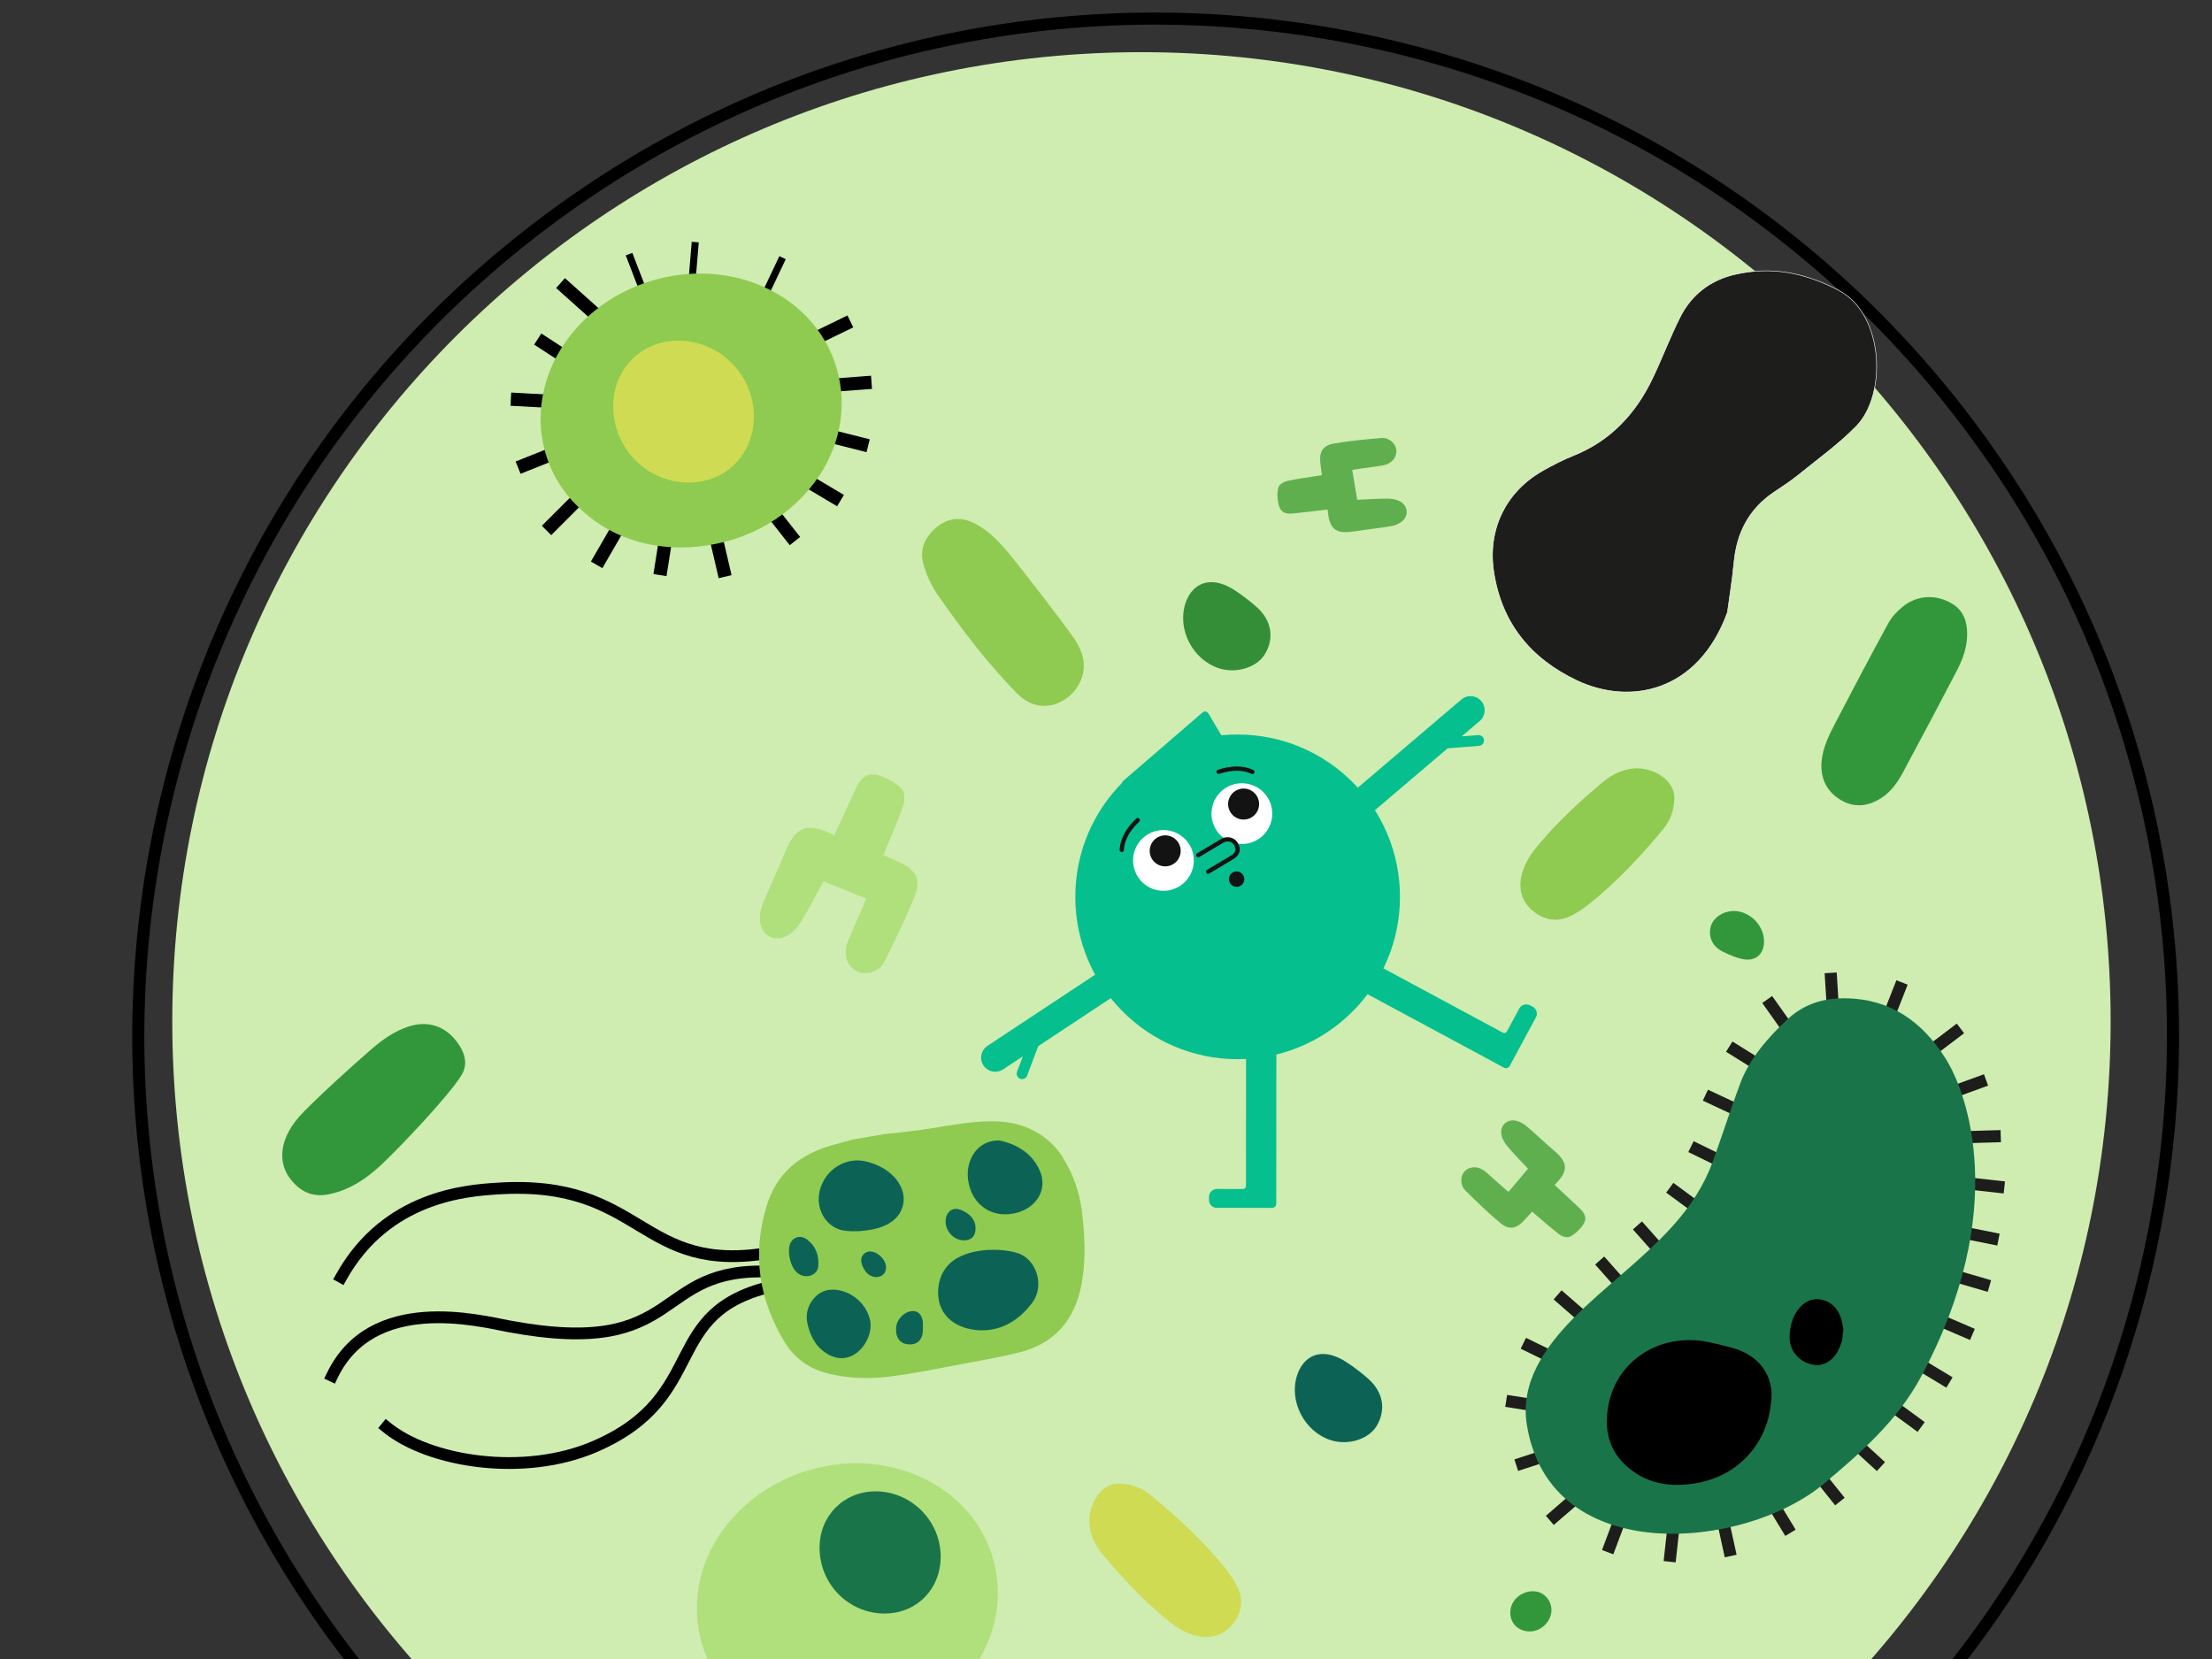 <svg width="640" height="480" viewBox="0 0 640 480" fill="none" xmlns="http://www.w3.org/2000/svg">
<rect x="0" y="0" width="640" height="480" fill="#333333" stroke="none"/>
<g clip-path="url(#clip0)">
<path d="M330.259 575.925C485.128 575.925 610.674 450.379 610.674 295.51C610.674 140.641 485.128 15.095 330.259 15.095C175.39 15.095 49.844 140.641 49.844 295.51C49.844 450.379 175.39 575.925 330.259 575.925Z" fill="#CFECB1"/>
<path d="M102.964 481.655C2.497 353.854 24.655 168.804 152.455 68.337C280.256 -32.13 465.305 -9.972 565.773 117.828C651.477 226.85 647.946 377.537 565.718 481.828" stroke="black" stroke-width="3.5" stroke-miterlimit="10"/>
<path d="M532.023 84.024C522.174 78.869 512.551 76.997 502.022 79.39C494.95 80.998 489.433 85.186 486.142 91.707C483.244 97.458 480.972 103.526 478.195 109.345C473.312 119.602 466.051 127.489 455.266 131.806C452.194 133.037 449.221 134.569 446.338 136.207C435.643 142.275 430.367 153.196 432.179 165.317C434.405 180.253 442.866 190.548 456.24 196.895C471.372 204.08 491.267 200.525 499.788 177.204C500.233 173.868 501.162 168.238 501.705 162.569C502.52 154.064 506.09 147.256 513.23 142.426C515.6 140.826 518.022 139.286 520.241 137.482C525.947 132.848 531.993 128.523 537.095 123.293C546.038 114.115 545.102 90.877 532.023 84.024Z" fill="#1D1D1B" stroke="white" stroke-width="0.151" stroke-miterlimit="10"/>
<path d="M500.332 302.822L516.264 312.77" stroke="#1D1D1B" stroke-width="3.5" stroke-miterlimit="10"/>
<path d="M511.306 289.185L522.167 304.521" stroke="#1D1D1B" stroke-width="3.5" stroke-miterlimit="10"/>
<path d="M489.252 331.751L506.135 339.986" stroke="#1D1D1B" stroke-width="3.5" stroke-miterlimit="10"/>
<path d="M493.426 316.869L510.438 324.824" stroke="#1D1D1B" stroke-width="3.5" stroke-miterlimit="10"/>
<path d="M529.669 281.479L530.989 302.581" stroke="#1D1D1B" stroke-width="3.5" stroke-miterlimit="10"/>
<path d="M550.31 284.256L542.318 304.641" stroke="#1D1D1B" stroke-width="3.5" stroke-miterlimit="10"/>
<path d="M483.117 343.653L498.257 354.771" stroke="#1D1D1B" stroke-width="3.5" stroke-miterlimit="10"/>
<path d="M567.216 297.547L550.974 309.872" stroke="#1D1D1B" stroke-width="3.5" stroke-miterlimit="10"/>
<path d="M574.621 312.461L556.967 318.876" stroke="#1D1D1B" stroke-width="3.5" stroke-miterlimit="10"/>
<path d="M578.877 328.717L560.099 329.261" stroke="#1D1D1B" stroke-width="3.5" stroke-miterlimit="10"/>
<path d="M579.911 343.563L561.246 341.502" stroke="#1D1D1B" stroke-width="3.5" stroke-miterlimit="10"/>
<path d="M578.213 358.651L559.79 354.983" stroke="#1D1D1B" stroke-width="3.5" stroke-miterlimit="10"/>
<path d="M575.594 372.093L557.564 366.825" stroke="#1D1D1B" stroke-width="3.5" stroke-miterlimit="10"/>
<path d="M570.681 386.092L553.428 378.673" stroke="#1D1D1B" stroke-width="3.5" stroke-miterlimit="10"/>
<path d="M564.039 399.995L547.956 390.289" stroke="#1D1D1B" stroke-width="3.5" stroke-miterlimit="10"/>
<path d="M555.85 412.878L540.71 401.761" stroke="#1D1D1B" stroke-width="3.5" stroke-miterlimit="10"/>
<path d="M544.212 424.336L530.37 411.633" stroke="#1D1D1B" stroke-width="3.5" stroke-miterlimit="10"/>
<path d="M532.348 434.448L520.596 419.784" stroke="#1D1D1B" stroke-width="3.5" stroke-miterlimit="10"/>
<path d="M518.038 443.483L508.279 427.438" stroke="#1D1D1B" stroke-width="3.5" stroke-miterlimit="10"/>
<path d="M500.739 450.208L496.724 431.86" stroke="#1D1D1B" stroke-width="3.5" stroke-miterlimit="10"/>
<path d="M483.078 451.852L485.139 433.18" stroke="#1D1D1B" stroke-width="3.5" stroke-miterlimit="10"/>
<path d="M465.146 449.091L471.742 431.505" stroke="#1D1D1B" stroke-width="3.5" stroke-miterlimit="10"/>
<path d="M448.414 439.891L462.625 427.611" stroke="#1D1D1B" stroke-width="3.5" stroke-miterlimit="10"/>
<path d="M438.7 423.912L456.565 418.093" stroke="#1D1D1B" stroke-width="3.5" stroke-miterlimit="10"/>
<path d="M435.786 405.316L454.345 408.245" stroke="#1D1D1B" stroke-width="3.5" stroke-miterlimit="10"/>
<path d="M440.753 388.652L457.636 396.902" stroke="#1D1D1B" stroke-width="3.5" stroke-miterlimit="10"/>
<path d="M450.662 374.644L464.821 386.984" stroke="#1D1D1B" stroke-width="3.5" stroke-miterlimit="10"/>
<path d="M462.836 364.711L475.304 378.757" stroke="#1D1D1B" stroke-width="3.5" stroke-miterlimit="10"/>
<path d="M473.765 354.552L486.233 368.605" stroke="#1D1D1B" stroke-width="3.5" stroke-miterlimit="10"/>
<path d="M562.861 306.167C556.167 295.638 547.042 289.064 534.106 288.838C527.698 288.725 521.992 290.438 517.185 294.913C511.517 300.189 506.173 306.317 503.479 313.518C500.686 320.997 498.279 328.612 495.546 336.114C490.55 349.836 480.218 359.142 469.221 368.712C464.459 372.855 459.621 376.946 455.206 381.444C446.866 389.92 439.832 400.109 441.756 412.169C448.421 453.937 504.92 448.382 527.668 429.309C538.725 420.041 549.05 410.954 555.888 398.207C581.7 350.077 569.126 316.016 562.861 306.167Z" fill="#197549"/>
<path d="M532.559 381.089C531.563 378.387 529.691 376.47 526.793 375.987C523.963 375.519 521.781 376.817 520.113 379.081C518.468 381.308 517.917 383.882 517.789 386.538C517.593 390.765 520.551 394.191 524.755 394.886C526.498 395.172 527.955 394.742 529.374 393.716C531.412 392.237 532.227 390.078 532.982 387.851C533.102 386.757 533.223 385.663 533.344 384.568C533.095 383.406 532.967 382.199 532.559 381.089Z" fill="black"/>
<path d="M501.373 390.017C499.116 389.391 496.83 388.847 494.543 388.349C480.188 385.24 465.976 394.063 464.957 409.776C464.602 415.278 466.195 420.177 470.504 424.086C475.704 428.811 481.72 430.139 488.505 429.445C503.283 427.92 511.275 417.037 512.339 406.372C513.773 397.821 508.483 391.98 501.373 390.017Z" fill="black"/>
<path d="M216.173 138.977L228.815 155.045" stroke="black" stroke-width="3.829" stroke-miterlimit="10" stroke-linecap="square"/>
<path d="M244.318 93.828L224.415 103.489" stroke="black" stroke-width="3.829" stroke-miterlimit="10" stroke-linecap="square"/>
<path d="M250.25 110.757L229.804 112.289" stroke="black" stroke-width="3.829" stroke-miterlimit="10" stroke-linecap="square"/>
<path d="M215.834 96.87L225.978 75.481" stroke="black" stroke-width="2.042" stroke-miterlimit="10" stroke-linecap="square"/>
<path d="M190.867 96.575L182.369 74.477" stroke="black" stroke-width="2.042" stroke-miterlimit="10" stroke-linecap="square"/>
<path d="M174.232 110.207L157.19 99.142" stroke="black" stroke-width="3.829" stroke-miterlimit="10" stroke-linecap="square"/>
<path d="M169.539 127.467L151.682 134.592" stroke="black" stroke-width="3.829" stroke-miterlimit="10" stroke-linecap="square"/>
<path d="M185.426 141.264L173.584 161.77" stroke="black" stroke-width="3.829" stroke-miterlimit="10" stroke-linecap="square"/>
<path d="M203.985 141.927L209.366 164.984" stroke="black" stroke-width="3.829" stroke-miterlimit="10" stroke-linecap="square"/>
<path d="M224.883 133.951L241.54 143.861" stroke="black" stroke-width="3.829" stroke-miterlimit="10" stroke-linecap="square"/>
<path d="M176.233 135.376L159.485 152.124" stroke="black" stroke-width="3.829" stroke-miterlimit="10" stroke-linecap="square"/>
<path d="M194.928 141.113L191.252 164.503" stroke="black" stroke-width="3.829" stroke-miterlimit="10" stroke-linecap="square"/>
<path d="M221.833 121.573L249.321 128.494" stroke="black" stroke-width="3.829" stroke-miterlimit="10" stroke-linecap="square"/>
<path d="M149.719 115.595L179.335 117.202" stroke="black" stroke-width="3.829" stroke-miterlimit="10" stroke-linecap="square"/>
<path d="M163.606 83.18L189.132 106.019" stroke="black" stroke-width="3.829" stroke-miterlimit="10" stroke-linecap="square"/>
<path d="M201.071 71.058L198.241 105.195" stroke="black" stroke-width="2.042" stroke-miterlimit="10" stroke-linecap="square"/>
<path d="M220.792 82.93C200.339 73.881 174.67 81.609 162.609 100.448C153.349 114.916 154.564 132.969 165.719 145.052C174.225 154.26 185.01 158.2 196.467 158.411C211.584 158.426 225.071 152.26 234.053 141.618C250.906 121.678 244.521 93.428 220.792 82.93Z" fill="#8ECB50"/>
<path d="M196.247 98.553C185.598 98.538 177.432 106.735 177.417 117.444C177.394 129.701 187.176 139.611 199.289 139.618C210.037 139.618 218.112 131.437 218.127 120.539C218.15 108.493 208.27 98.568 196.247 98.553Z" fill="#CFDB53"/>
<path d="M265.986 427.16C245.533 418.111 219.864 425.839 207.803 444.678C198.543 459.146 199.758 477.199 210.913 489.282C219.419 498.49 230.204 502.43 241.661 502.641C256.778 502.656 270.265 496.49 279.247 485.848C296.1 465.908 289.715 437.651 265.986 427.16Z" fill="#B0E07B"/>
<path d="M253.33 431.492C244.167 431.485 237.133 438.534 237.118 447.757C237.103 458.308 245.518 466.837 255.949 466.844C265.202 466.844 272.153 459.802 272.168 450.421C272.183 440.043 263.677 431.507 253.33 431.492Z" fill="#197549"/>
<path d="M442.104 338.136C439.983 335.85 437.945 333.804 436.088 331.6C435.311 330.68 434.624 329.48 434.405 328.317C433.9 325.6 436.096 323.623 438.775 324.295C439.764 324.544 440.768 325.072 441.545 325.736C444.179 327.97 446.685 330.363 449.304 332.612C453.108 335.88 454.512 338.204 449.794 342.831C452.21 345.088 454.617 347.337 457.025 349.586C459.017 351.442 459.236 353.027 457.5 355.08C456.564 356.19 455.402 357.292 454.104 357.85C453.334 358.182 451.893 357.729 451.13 357.141C448.451 355.08 445.938 352.808 443.296 350.567C442.473 351.458 441.726 352.273 440.987 353.088C438.79 355.503 436.586 355.956 434.118 353.88C430.564 350.899 427.198 347.661 423.914 344.378C422.337 342.801 422.488 340.121 423.862 338.808C425.447 337.299 427.809 337.344 429.801 339.019C431.53 340.476 433.183 342.016 434.873 343.51C435.349 343.925 435.839 344.325 436.458 344.838C438.451 342.469 440.383 340.174 442.104 338.136Z" fill="#60AF4F"/>
<path d="M392.683 144.607C395.8 144.471 398.676 144.253 401.559 144.268C402.767 144.275 404.125 144.524 405.152 145.121C407.544 146.502 407.627 149.453 405.378 151.06C404.548 151.649 403.491 152.072 402.487 152.238C399.076 152.796 395.634 153.151 392.223 153.687C387.264 154.464 384.593 154.026 384.125 147.43C380.842 147.807 377.566 148.185 374.29 148.555C371.588 148.864 370.237 148.011 369.8 145.355C369.566 143.921 369.475 142.32 369.898 140.977C370.147 140.177 371.422 139.377 372.366 139.173C375.672 138.471 379.03 138.026 382.449 137.475C382.298 136.275 382.17 135.173 382.034 134.079C381.619 130.841 382.706 128.871 385.883 128.335C390.464 127.565 395.106 127.097 399.733 126.728C401.959 126.546 403.899 128.403 404.004 130.297C404.125 132.479 402.555 134.252 399.989 134.683C397.763 135.052 395.521 135.309 393.28 135.633C392.653 135.724 392.034 135.845 391.242 135.973C391.755 139.022 392.246 141.981 392.683 144.607Z" fill="#60AF4F"/>
<path d="M238.257 255.009C235.97 259.153 233.977 263.063 231.683 266.776C230.717 268.338 229.321 269.893 227.743 270.753C224.06 272.768 220.166 270.534 219.871 266.353C219.758 264.814 220.052 263.115 220.634 261.674C222.603 256.813 224.868 252.074 226.868 247.221C229.773 240.179 232.46 237.062 241.374 241.666C243.479 237.115 245.578 232.571 247.683 228.035C249.419 224.284 251.593 223.212 255.382 224.745C257.427 225.575 259.563 226.722 260.982 228.33C261.819 229.281 261.85 231.575 261.367 232.956C259.669 237.794 257.585 242.496 255.6 247.364C257.276 248.126 258.801 248.821 260.333 249.507C264.854 251.53 266.552 254.496 264.733 259.04C262.114 265.583 259.05 271.968 255.872 278.263C254.34 281.289 250.408 282.331 247.864 280.972C244.944 279.403 243.887 275.969 245.359 272.308C246.634 269.131 248.076 266.014 249.434 262.866C249.812 261.991 250.151 261.093 250.604 259.953C246.234 258.217 242.015 256.519 238.257 255.009Z" fill="#B0E07B"/>
<path d="M504.09 277.486C502.86 277.245 500.566 276.407 498.437 275.335C495.343 273.78 494.173 270.95 495.011 267.969C495.735 265.395 498.89 263.418 501.992 263.584C506.679 263.833 510.611 268.143 510.385 272.777C510.226 275.818 508.241 278.294 504.09 277.486Z" fill="#32973B"/>
<path d="M355.301 169.672C357.211 170.6 360.6 172.977 363.618 175.664C368.003 179.559 368.683 184.706 366.011 189.219C363.709 193.114 357.679 194.978 352.675 193.355C345.112 190.902 340.561 182.14 342.954 174.653C344.524 169.732 348.841 166.547 355.301 169.672Z" fill="#348E37"/>
<path d="M387.619 392.991C389.529 393.919 392.918 396.297 395.937 398.984C400.322 402.878 401.001 408.025 398.329 412.539C396.027 416.433 389.997 418.297 384.993 416.675C377.43 414.222 372.879 405.459 375.272 397.972C376.842 393.044 381.166 389.859 387.619 392.991Z" fill="#0C6355"/>
<path d="M442.315 472.02C439.069 471.854 436.843 469.477 436.979 466.307C437.122 462.873 440.315 460.179 443.96 460.413C446.783 460.594 449.024 463.167 448.873 466.066C448.692 469.417 445.636 472.194 442.315 472.02Z" fill="#32973B"/>
<path d="M310.734 184.691C313.293 188.427 314.583 192.571 312.629 197.054C309.942 203.213 301.217 207.748 294.168 200.533C285.617 191.771 278.19 182.057 271.239 172.004C269.412 169.355 268.024 166.23 267.163 163.128C265.963 158.819 267.775 155.09 271.171 152.396C274.605 149.671 278.379 149.475 282.341 151.619C286.107 153.656 288.983 156.66 291.677 159.845C294.575 163.272 307.376 179.785 310.734 184.691Z" fill="#8ECB50"/>
<path d="M110.087 337.216C105.838 341.148 101.106 344.295 95.264 345.518C90.192 346.582 86.509 344.582 83.679 340.642C80.841 336.702 79.951 329.593 88.079 321.464C94.177 315.373 100.585 309.592 107.068 303.909C110.404 300.981 114.012 298.324 118.404 296.95C123.801 295.26 128.707 296.845 132.148 301.373C134.428 304.362 135.492 307.743 133.605 310.936C130.095 316.853 115.257 332.43 110.087 337.216Z" fill="#32973B"/>
<path d="M324.115 429.249C328.538 429.437 331.15 431.105 333.527 433.075C341.112 439.362 348.305 446.057 354.501 453.74C355.988 455.581 357.384 457.619 358.305 459.785C359.86 463.423 359.014 466.985 356.584 469.974C354.162 472.963 350.78 474.133 347.014 473.469C343.724 472.888 340.818 471.212 338.237 469.114C331.097 463.325 324.817 456.668 318.938 449.619C316.93 447.211 315.587 444.404 315.232 441.272C314.628 436.011 318.153 429 324.115 429.249Z" fill="#CFDB53"/>
<path d="M544.212 230.95C540.37 233.395 536.332 233.772 532.43 231.365C528.483 228.927 526.664 225.176 527.034 220.466C527.373 216.134 529.358 212.383 531.298 208.655C536.234 199.145 541.238 189.681 546.37 180.277C547.336 178.503 548.853 176.926 550.423 175.612C554.635 172.08 560.416 171.854 565.042 174.812C568.19 176.82 569.148 179.937 569.163 183.424C569.178 187.266 567.858 190.805 566.122 194.141C561.042 203.892 555.895 213.606 550.68 223.289C549.08 226.255 547.208 229.093 544.212 230.95Z" fill="#32973B"/>
<path d="M484.437 231.311C484.226 235.734 482.542 238.337 480.557 240.7C474.225 248.247 467.493 255.41 459.78 261.561C457.923 263.04 455.885 264.421 453.711 265.334C450.066 266.874 446.511 266.006 443.53 263.561C440.556 261.123 439.402 257.734 440.088 253.968C440.692 250.677 442.383 247.787 444.489 245.213C450.315 238.103 457.01 231.862 464.082 226.02C466.504 224.028 469.319 222.699 472.452 222.36C477.727 221.794 484.724 225.356 484.437 231.311Z" fill="#8ECB50"/>
<path d="M96.087 398.064C107.559 374.048 138.632 382.124 147.085 383.709C198.935 393.415 187.961 366.093 223.539 367.965" stroke="black" stroke-width="3.408" stroke-miterlimit="10" stroke-linecap="square"/>
<path d="M98.728 369.497C111.837 345.994 135.189 344.469 143.77 343.896C186.639 341.051 184.579 369.24 223.32 362.364" stroke="black" stroke-width="3.408" stroke-miterlimit="10" stroke-linecap="square"/>
<path d="M111.838 412.939C124.2 423.038 151.703 427.4 172.247 418.464C205.833 403.852 190.534 379.338 224.203 371.987" stroke="black" stroke-width="3.408" stroke-miterlimit="10" stroke-linecap="square"/>
<path d="M307.33 334.628C305.412 331.594 302.839 329.285 299.722 327.496C294.061 324.25 287.895 324.115 281.714 324.696C276.415 325.194 271.178 326.258 265.902 326.99C262.483 327.466 259.049 327.79 255.622 328.183C252.679 328.688 249.736 329.186 246.792 329.692C244.8 330.236 242.8 330.749 240.807 331.315C231.478 333.994 224.724 339.3 221.788 348.998C217.569 362.923 219.554 375.912 226.98 388.237C229.848 393.007 234.097 395.996 239.411 397.354C245.517 398.909 251.788 399.007 257.977 398.207C264.732 397.332 271.419 395.95 278.121 394.698C283.767 393.641 289.435 392.652 295.005 391.264C305.322 388.682 311.081 381.656 312.945 371.444C314.228 364.433 313.881 357.331 312.998 350.281C312.281 344.636 310.364 339.421 307.33 334.628Z" fill="#8ECB50"/>
<path d="M236.746 366.395C237.025 363.286 236.052 360.516 233.448 358.591C231.523 357.173 229.123 357.957 228.466 360.282C227.855 362.426 228.64 367.007 231.108 368.584C233.433 370.071 236.519 368.901 236.746 366.395Z" fill="#0C6355"/>
<path d="M294.552 362.599C290.741 361.308 282.605 360.848 277.05 363.943C273.782 365.761 271.902 368.788 271.502 372.463C270.672 380.101 276.061 384.207 282.491 384.826C289.231 385.475 294.665 382.222 298.643 376.939C302.296 372.086 299.994 364.448 294.552 362.599Z" fill="#0C6355"/>
<path d="M250.815 336.108C244.845 334.508 238.55 338.342 237.116 344.749C236.06 349.459 238.535 354.425 243.147 355.821C245.441 356.516 251.449 356.501 255.796 354.697C262.294 352.002 263.351 344.946 258.264 340.078C256.128 338.04 253.645 336.862 250.815 336.108Z" fill="#0C6355"/>
<path d="M300.801 338.59C298.696 333.926 294.718 331.367 289.895 330.114C288.891 329.85 287.691 329.986 286.657 330.243C282.069 331.375 279.291 336.333 280.144 341.692C281.284 348.832 287.329 352.772 294.258 350.877C300.19 349.247 303.171 343.858 300.801 338.59Z" fill="#0C6355"/>
<path d="M239.954 373.187C238.641 373.323 237.169 374.01 236.203 374.908C233.931 376.998 233.146 379.768 233.479 382.161C234.075 385.791 235.667 388.87 237.841 390.644C240.105 392.493 242.664 393.535 245.63 392.614C249.577 391.384 252.573 386.184 251.766 382.093C250.709 376.772 245.343 372.621 239.954 373.187Z" fill="#0C6355"/>
<path d="M261.736 380.116C259.788 381.415 259.003 383.347 259.32 385.664C259.615 387.815 261.049 388.985 263.283 388.985C265.275 388.985 266.656 387.822 266.943 385.739C267.087 384.72 267.004 383.679 267.026 382.645C266.649 378.765 263.66 378.833 261.736 380.116Z" fill="#0C6355"/>
<path d="M278.37 358.833C281.155 359.104 282.71 357.489 282.129 354.131C281.698 352.349 280.098 350.832 277.811 349.995C275.932 349.3 274.264 350.221 273.751 352.131C272.936 355.172 275.253 358.523 278.37 358.833Z" fill="#0C6355"/>
<path d="M251.313 362.13C249.887 362.349 248.86 363.746 249.23 365.3C249.887 368.07 251.872 369.776 254.098 369.459C255.63 369.233 256.574 367.844 256.325 366.199C255.97 363.912 253.389 361.814 251.313 362.13Z" fill="#0C6355"/>
<path d="M358.086 306.454C384.025 306.454 405.053 285.426 405.053 259.486C405.053 233.547 384.025 212.519 358.086 212.519C332.147 212.519 311.119 233.547 311.119 259.486C311.119 285.426 332.147 306.454 358.086 306.454Z" fill="#05BF8E"/>
<path d="M324.704 226.92C324.477 226.46 324.726 226.158 325.051 225.886C325.436 225.554 325.821 225.214 326.205 224.882C330.741 220.965 335.285 217.048 339.828 213.131C342.447 210.867 345.074 208.61 347.693 206.346C348.342 205.787 348.923 205.568 349.595 206.376C350.108 207.236 350.614 208.104 351.127 208.965C352.47 211.214 353.821 213.463 355.172 215.712C355.806 216.791 356.44 217.871 357.082 218.95C357.693 219.976 357.648 220.112 356.47 220.376C349.18 222.029 341.889 223.682 334.598 225.327C331.662 225.992 328.719 226.648 325.783 227.305C325.194 227.426 324.9 227.32 324.704 226.92Z" fill="#05BF8E"/>
<path d="M357.792 256.595C359.021 256.595 360.018 255.598 360.018 254.369C360.018 253.139 359.021 252.142 357.792 252.142C356.562 252.142 355.565 253.139 355.565 254.369C355.565 255.598 356.562 256.595 357.792 256.595Z" fill="#131313"/>
<path d="M359.309 244.203C364.165 244.203 368.102 240.266 368.102 235.41C368.102 230.554 364.165 226.617 359.309 226.617C354.453 226.617 350.516 230.554 350.516 235.41C350.516 240.266 354.453 244.203 359.309 244.203Z" fill="white"/>
<path d="M359.815 237.124C362.291 237.124 364.298 235.116 364.298 232.64C364.298 230.164 362.291 228.157 359.815 228.157C357.339 228.157 355.332 230.164 355.332 232.64C355.332 235.116 357.339 237.124 359.815 237.124Z" fill="#131313"/>
<path d="M336.621 257.742C341.477 257.742 345.414 253.805 345.414 248.949C345.414 244.093 341.477 240.157 336.621 240.157C331.765 240.157 327.829 244.093 327.829 248.949C327.829 253.805 331.765 257.742 336.621 257.742Z" fill="white"/>
<path d="M337.127 250.664C339.603 250.664 341.61 248.656 341.61 246.18C341.61 243.704 339.603 241.697 337.127 241.697C334.651 241.697 332.644 243.704 332.644 246.18C332.644 248.656 334.651 250.664 337.127 250.664Z" fill="#131313"/>
<path d="M349.852 252.746L356.811 248.595C357.633 248.104 358.215 247.478 358.494 246.776C358.856 245.87 358.72 244.882 358.101 243.84C357.633 243.048 356.864 242.504 355.935 242.308C355.037 242.112 354.109 242.27 353.316 242.738L346.358 246.889C346.063 247.063 345.965 247.448 346.146 247.742C346.32 248.036 346.705 248.135 346.999 247.953L353.958 243.802C354.471 243.493 355.098 243.395 355.679 243.516C356.267 243.644 356.75 243.984 357.037 244.474C357.46 245.176 357.558 245.78 357.347 246.323C357.128 246.882 356.592 247.289 356.184 247.531L349.226 251.682C348.931 251.855 348.833 252.24 349.014 252.535C349.195 252.829 349.558 252.92 349.852 252.746Z" fill="#131313"/>
<path d="M362.675 223.885C362.773 223.825 362.856 223.734 362.917 223.621C363.068 223.312 362.939 222.942 362.63 222.791C360.698 221.847 357.354 221.078 352.381 222.73C352.056 222.836 351.882 223.191 351.988 223.515C352.094 223.84 352.448 224.014 352.773 223.908C357.347 222.383 360.358 223.063 362.079 223.908C362.283 224.006 362.502 223.983 362.675 223.885Z" fill="#131313"/>
<path d="M324.878 246.437C325.051 246.331 325.172 246.15 325.179 245.931C325.255 244.014 326.085 241.04 329.602 237.742C329.851 237.508 329.866 237.116 329.632 236.867C329.398 236.617 329.006 236.602 328.757 236.836C324.938 240.429 324.032 243.735 323.942 245.886C323.927 246.225 324.191 246.52 324.538 246.535C324.666 246.527 324.779 246.497 324.878 246.437Z" fill="#131313"/>
<path d="M381.12 275.156L381.377 274.688C382.448 272.695 384.962 271.94 386.954 273.012L408.23 284.469L410.774 285.835L434.827 298.786C435.242 299.013 435.763 298.854 435.989 298.439L439.559 291.813C440.163 290.696 441.574 290.273 442.691 290.869L443.492 291.299C444.571 291.881 444.978 293.239 444.397 294.318L436.805 308.424C436.488 309.013 435.748 309.232 435.167 308.915L432.518 307.488L432.118 307.277L406.623 293.548L404.079 292.182L382.803 280.726C380.803 279.661 380.048 277.156 381.12 275.156Z" fill="#05BF8E"/>
<path d="M365.195 284.665H364.66C362.395 284.665 360.539 286.514 360.539 288.778L360.516 312.945V315.835L360.493 343.157C360.493 343.632 360.109 344.01 359.641 344.01L352.116 344.002C350.84 344.002 349.799 345.044 349.799 346.311V347.225C349.799 348.455 350.803 349.459 352.025 349.459L368.048 349.474C368.713 349.474 369.263 348.93 369.263 348.266V345.255V344.802L369.286 315.85V312.96L369.309 288.793C369.309 286.521 367.46 284.665 365.195 284.665Z" fill="#05BF8E"/>
<path d="M428.586 202.851C427.122 201.13 424.548 200.927 422.827 202.391L383.287 236.044C381.566 237.509 381.362 240.082 382.826 241.803C384.14 243.343 386.343 243.667 388.026 242.663C388.223 242.55 388.404 242.414 388.585 242.263L418.842 216.512L427.929 215.802C428.179 215.78 428.405 215.704 428.609 215.584C429.099 215.289 429.416 214.731 429.363 214.119C429.296 213.259 428.541 212.617 427.68 212.685L422.903 213.063L428.133 208.61C429.839 207.146 430.05 204.564 428.586 202.851Z" fill="#05BF8E"/>
<path d="M334.674 275.118C333.429 273.238 330.893 272.717 329.014 273.963L285.699 302.605C283.82 303.85 283.299 306.386 284.544 308.266C285.752 310.092 288.182 310.635 290.046 309.518C290.099 309.488 290.152 309.451 290.213 309.413L295.941 305.624L294.25 310.107C293.948 310.915 294.356 311.82 295.164 312.122C295.624 312.296 296.122 312.236 296.515 312.002C296.809 311.828 297.043 311.556 297.179 311.209L300.386 302.681L333.527 280.763C335.399 279.54 335.919 277.004 334.674 275.118Z" fill="#05BF8E"/>
</g>
<defs>
<clipPath id="clip0">
<rect width="640" height="480" fill="white"/>
</clipPath>
</defs>
</svg>

